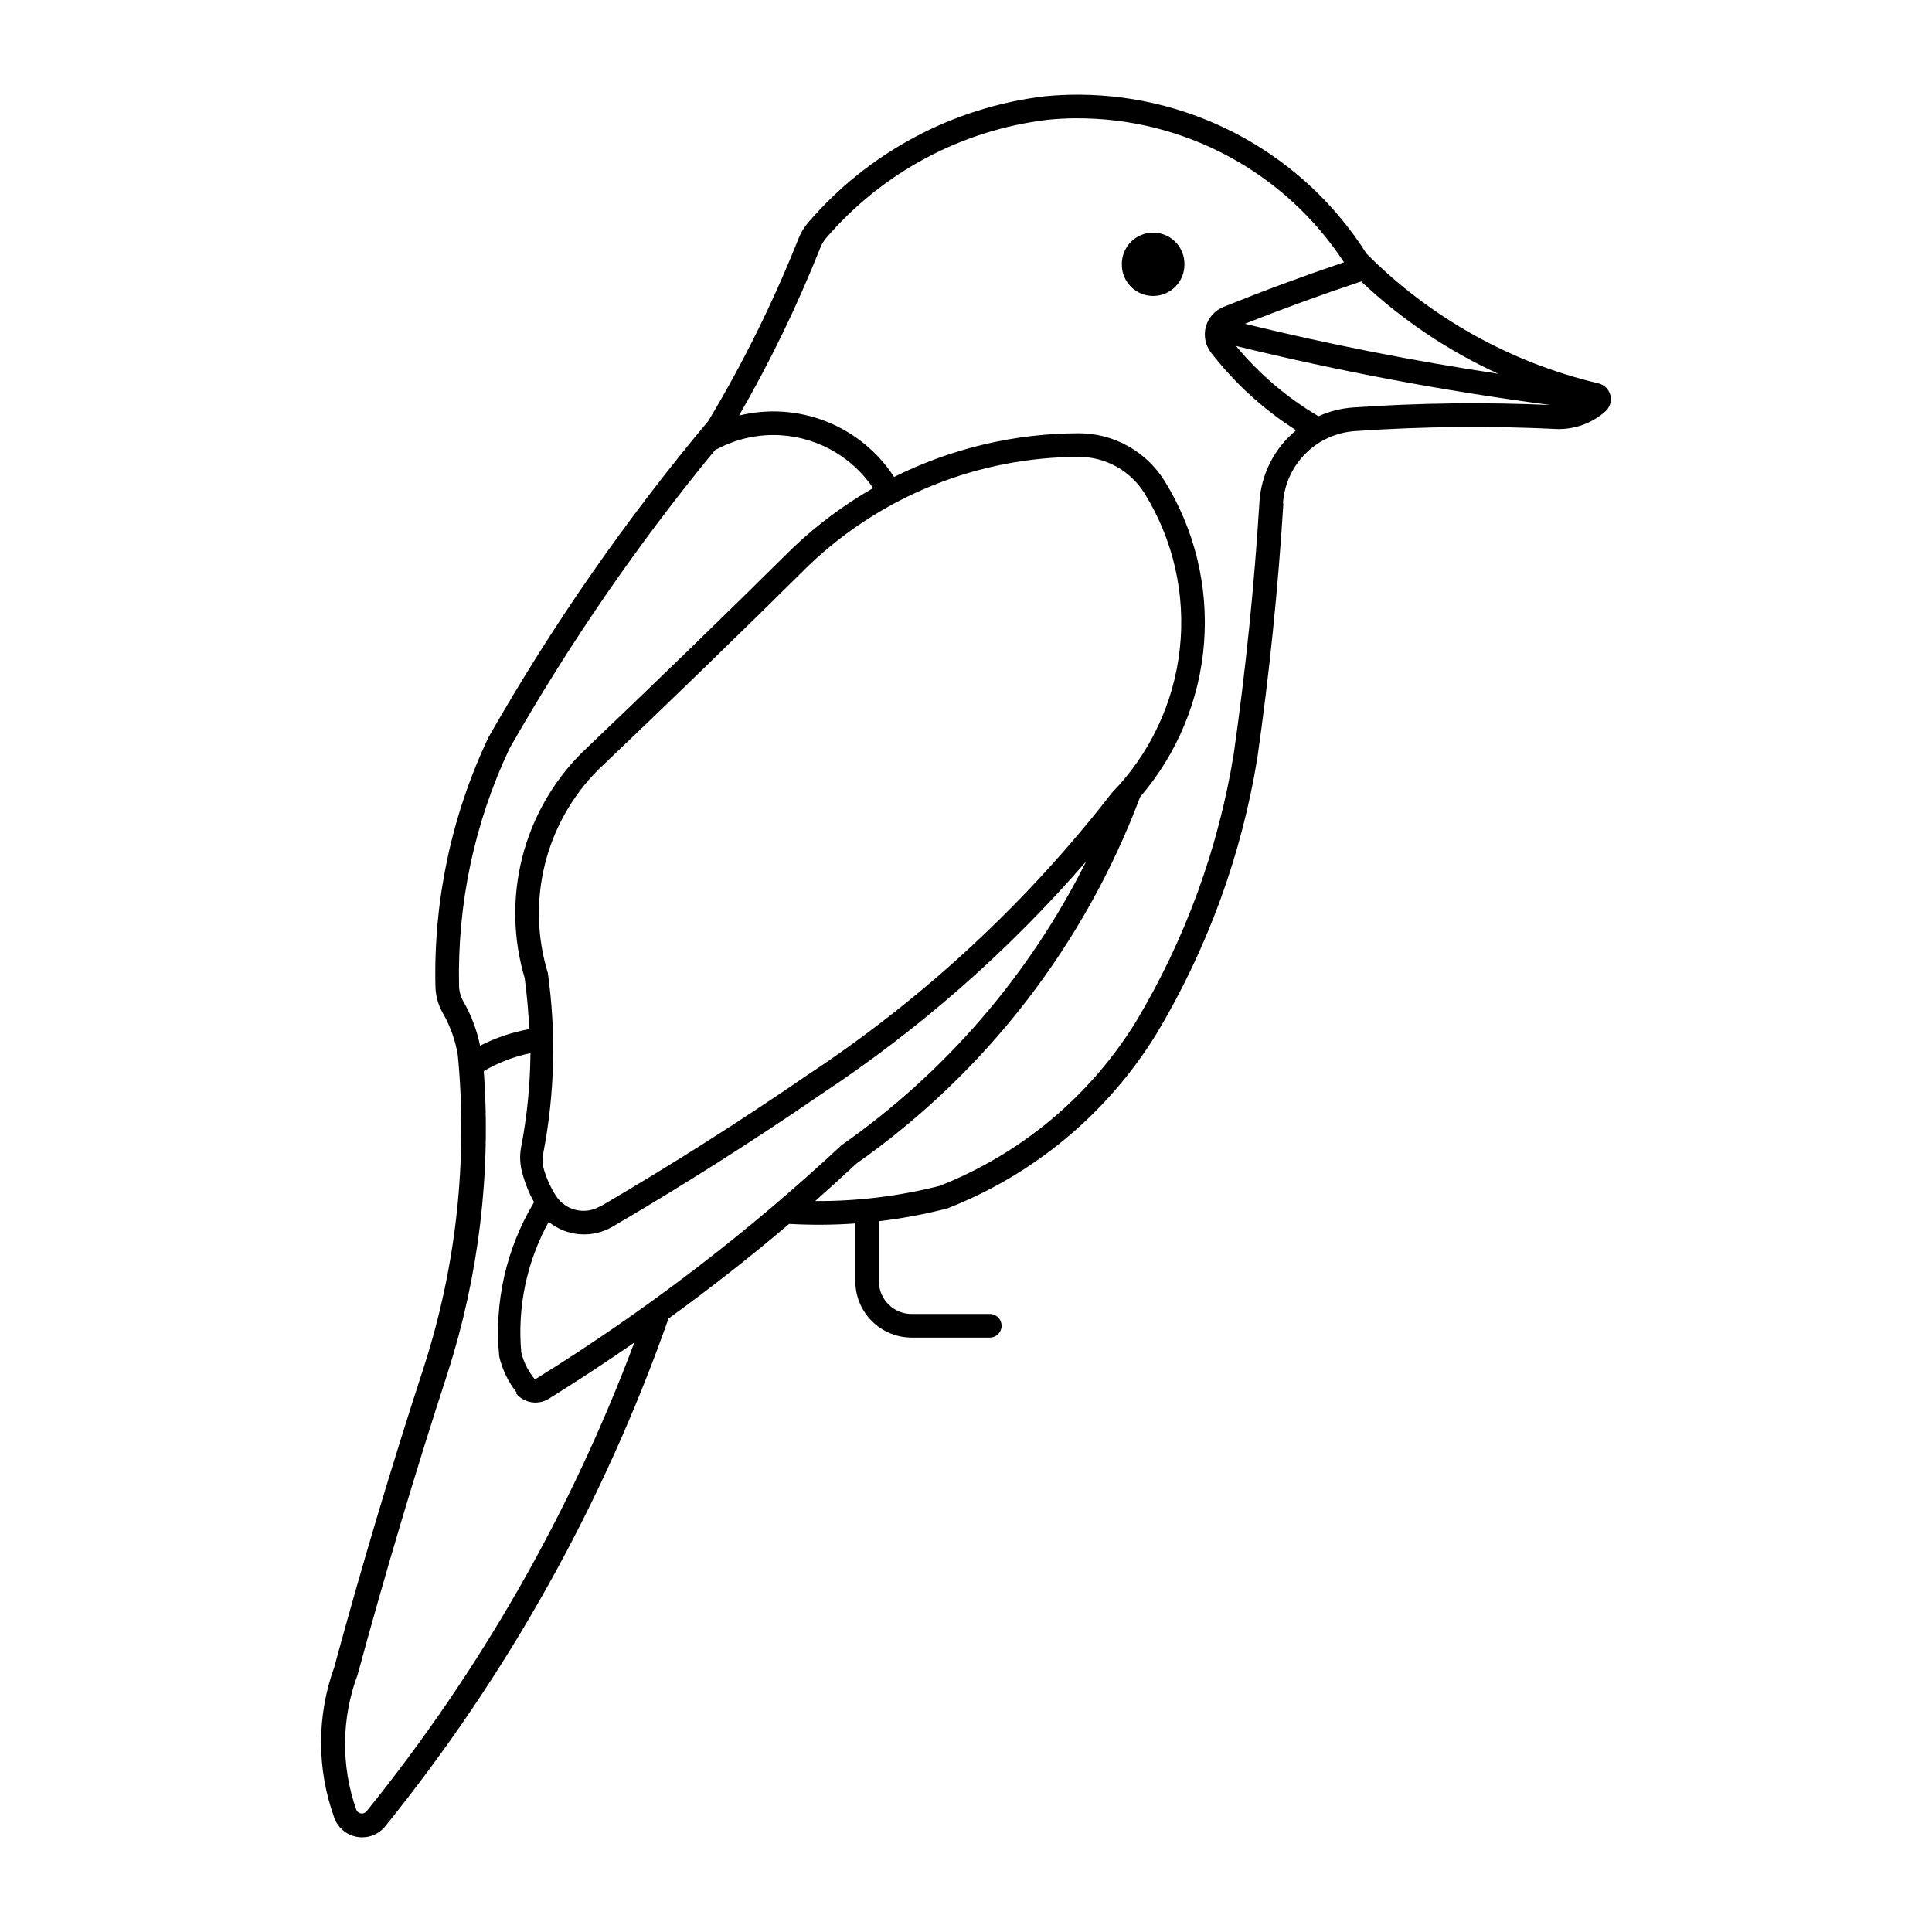 <?xml version="1.0" encoding="UTF-8"?>
<!-- Uploaded to: SVG Repo, www.svgrepo.com, Generator: SVG Repo Mixer Tools -->
<svg fill="#000000" width="800px" height="800px" version="1.1" viewBox="144 144 512 512" xmlns="http://www.w3.org/2000/svg">
 <g>
  <path d="m430.11 169.09c-3.051-0.016-6.098 0.121-9.133 0.41-24.434 2.894-46.883 14.883-62.883 33.57-1.062 1.258-1.91 2.684-2.508 4.219-6.644 16.707-14.625 32.852-23.871 48.27-21.914 26.16-41.426 54.238-58.297 83.902-9.75 20.594-14.555 43.18-14.023 65.961 0.055 2.492 0.734 4.93 1.977 7.094 1.973 3.434 3.312 7.199 3.953 11.109 2.644 27.754-0.379 55.758-8.887 82.309-8.625 26.438-16.582 53.09-23.867 79.926-4.641 12.871-4.641 26.957 0 39.828 0.953 2.688 3.285 4.644 6.098 5.117 2.809 0.473 5.652-0.609 7.438-2.836 32.496-40.242 57.879-85.738 75.051-134.53 10.98-7.949 21.648-16.32 31.984-25.094 5.84 0.336 11.695 0.297 17.527-0.117v15.289-0.004c-0.004 3.969 1.57 7.773 4.371 10.578 2.805 2.805 6.606 4.383 10.57 4.387h20.812c1.68-0.066 3.008-1.449 3.008-3.129 0-1.684-1.328-3.066-3.008-3.129h-20.812c-2.309 0.004-4.527-0.91-6.16-2.543-1.633-1.637-2.547-3.852-2.543-6.164v-15.879c6.109-0.719 12.164-1.848 18.121-3.383 23.023-8.98 42.488-25.227 55.445-46.27 13.461-22.469 22.539-47.285 26.742-73.137 3.195-22.371 5.496-44.859 6.891-67.41h-0.105c0.309-4.965 2.414-9.648 5.918-13.18 3.508-3.527 8.18-5.66 13.141-6.004 17.836-1.246 35.734-1.43 53.59-0.551 4.719 0.121 9.305-1.562 12.824-4.707 1.188-1.074 1.688-2.719 1.289-4.273s-1.625-2.758-3.188-3.129c-23.273-5.5-44.543-17.398-61.414-34.344-16.523-26.082-45.18-41.965-76.055-42.152zm-1.324 6.258c28.738-0.262 55.633 14.117 71.383 38.16-10.762 3.644-21.422 7.594-31.961 11.84-2.281 0.922-4 2.856-4.644 5.231-0.645 2.375-0.141 4.91 1.363 6.859 6.277 8.113 13.91 15.078 22.562 20.586-5.738 4.715-9.262 11.605-9.723 19.02-1.383 22.359-3.66 44.66-6.828 66.84-4.07 25.039-12.855 49.082-25.887 70.852-12.188 19.762-30.457 35.039-52.062 43.539-10.77 2.734-21.848 4.086-32.961 4.016 3.688-3.258 7.332-6.566 10.926-9.926 34.254-24.105 60.453-57.965 75.199-97.168 9.832-11.457 15.766-25.746 16.93-40.801 1.164-15.051-2.496-30.086-10.449-42.918-4.887-7.875-13.5-12.664-22.77-12.656-16.98 0.035-33.723 4-48.922 11.578-4.312-6.641-10.586-11.777-17.949-14.691-7.363-2.914-15.453-3.465-23.145-1.574 8.262-14.305 15.469-29.191 21.566-44.539 0.352-0.895 0.848-1.719 1.469-2.449 14.961-17.473 35.945-28.684 58.785-31.41 2.371-0.234 4.754-0.367 7.137-0.398zm75.93 43.234c10.695 10.09 22.973 18.359 36.344 24.48-22.574-3.418-44.984-7.84-67.164-13.25 10.168-4.023 20.445-7.769 30.82-11.23zm-33.164 17.102c27.484 6.731 55.312 11.957 83.367 15.656-17.434-0.785-34.895-0.57-52.305 0.645-3.18 0.223-6.293 1.008-9.191 2.324-8.324-4.887-15.727-11.191-21.871-18.629zm-122.85 23.605h-0.004c10.691-0.082 20.707 5.199 26.684 14.062-7.676 4.391-14.793 9.688-21.199 15.777-18.508 18.32-37.195 36.453-56.055 54.406-7.648 7.664-13.086 17.25-15.742 27.746-2.656 10.5-2.43 21.516 0.656 31.895 0.617 4.5 1.012 9.023 1.184 13.559-4.527 0.812-8.91 2.289-13.004 4.383-0.84-4.121-2.332-8.078-4.426-11.723-0.719-1.258-1.109-2.672-1.141-4.117-0.492-21.73 4.086-43.273 13.371-62.926 15.855-27.848 34.062-54.285 54.426-79.027 4.664-2.602 9.906-3.988 15.246-4.035zm81.168 5.789h-0.004c7.113-0.016 13.723 3.656 17.469 9.703 7.613 12.289 10.898 26.773 9.328 41.148-1.57 14.371-7.902 27.805-17.992 38.164-22.613 29.168-49.859 54.426-80.656 74.77-17.859 12.273-36.164 23.895-54.875 34.836h-0.125c-4.012 2.344-9.16 1.113-11.68-2.793-1.5-2.32-2.629-4.856-3.34-7.523-0.297-1.281-0.297-2.609 0-3.891 3.019-15.711 3.418-31.816 1.18-47.656-2.859-9.336-3.129-19.273-0.781-28.754 2.348-9.477 7.227-18.141 14.113-25.062 18.855-17.941 37.535-36.07 56.035-54.383 19.25-18.281 44.773-28.504 71.324-28.559zm1.996 107.18-0.004-0.004c-15.031 30.078-37.324 55.938-64.859 75.238-24.977 23.305-52.184 44.094-81.23 62.07-1.73-2.062-2.969-4.488-3.629-7.094-1.09-12.016 1.438-24.086 7.258-34.652 2.356 1.898 5.231 3.039 8.25 3.269 3.016 0.227 6.031-0.465 8.648-1.984 18.82-11.008 37.23-22.695 55.199-35.043 26.168-17.289 49.84-38.086 70.363-61.801zm-147.29 50.836c-0.074 8.465-0.918 16.902-2.531 25.215-0.371 2.231-0.23 4.516 0.41 6.684 0.703 2.648 1.738 5.195 3.078 7.586-7.394 12.289-10.633 26.633-9.234 40.91 0.824 3.559 2.449 6.883 4.75 9.723h-0.344c2.109 2.617 5.84 3.254 8.703 1.484 7.688-4.769 15.254-9.738 22.688-14.898-16.848 44.949-40.812 86.898-70.977 124.24-0.367 0.434-0.934 0.641-1.492 0.543-0.555-0.098-1.02-0.48-1.219-1.012-4.078-11.613-3.941-24.289 0.383-35.812 7.273-26.824 15.219-53.461 23.828-79.883 8.281-25.82 11.535-52.984 9.582-80.027 3.836-2.254 8.016-3.859 12.375-4.75z"/>
  <path d="m457.89 214.04c0.023-2.219-0.84-4.352-2.398-5.93-1.559-1.574-3.684-2.461-5.898-2.461-2.219 0-4.344 0.887-5.902 2.461-1.559 1.578-2.422 3.711-2.394 5.93-0.027 2.215 0.836 4.352 2.394 5.926 1.559 1.578 3.684 2.465 5.902 2.465 2.215 0 4.34-0.887 5.898-2.465 1.559-1.574 2.422-3.711 2.398-5.926z"/>
 </g>
</svg>